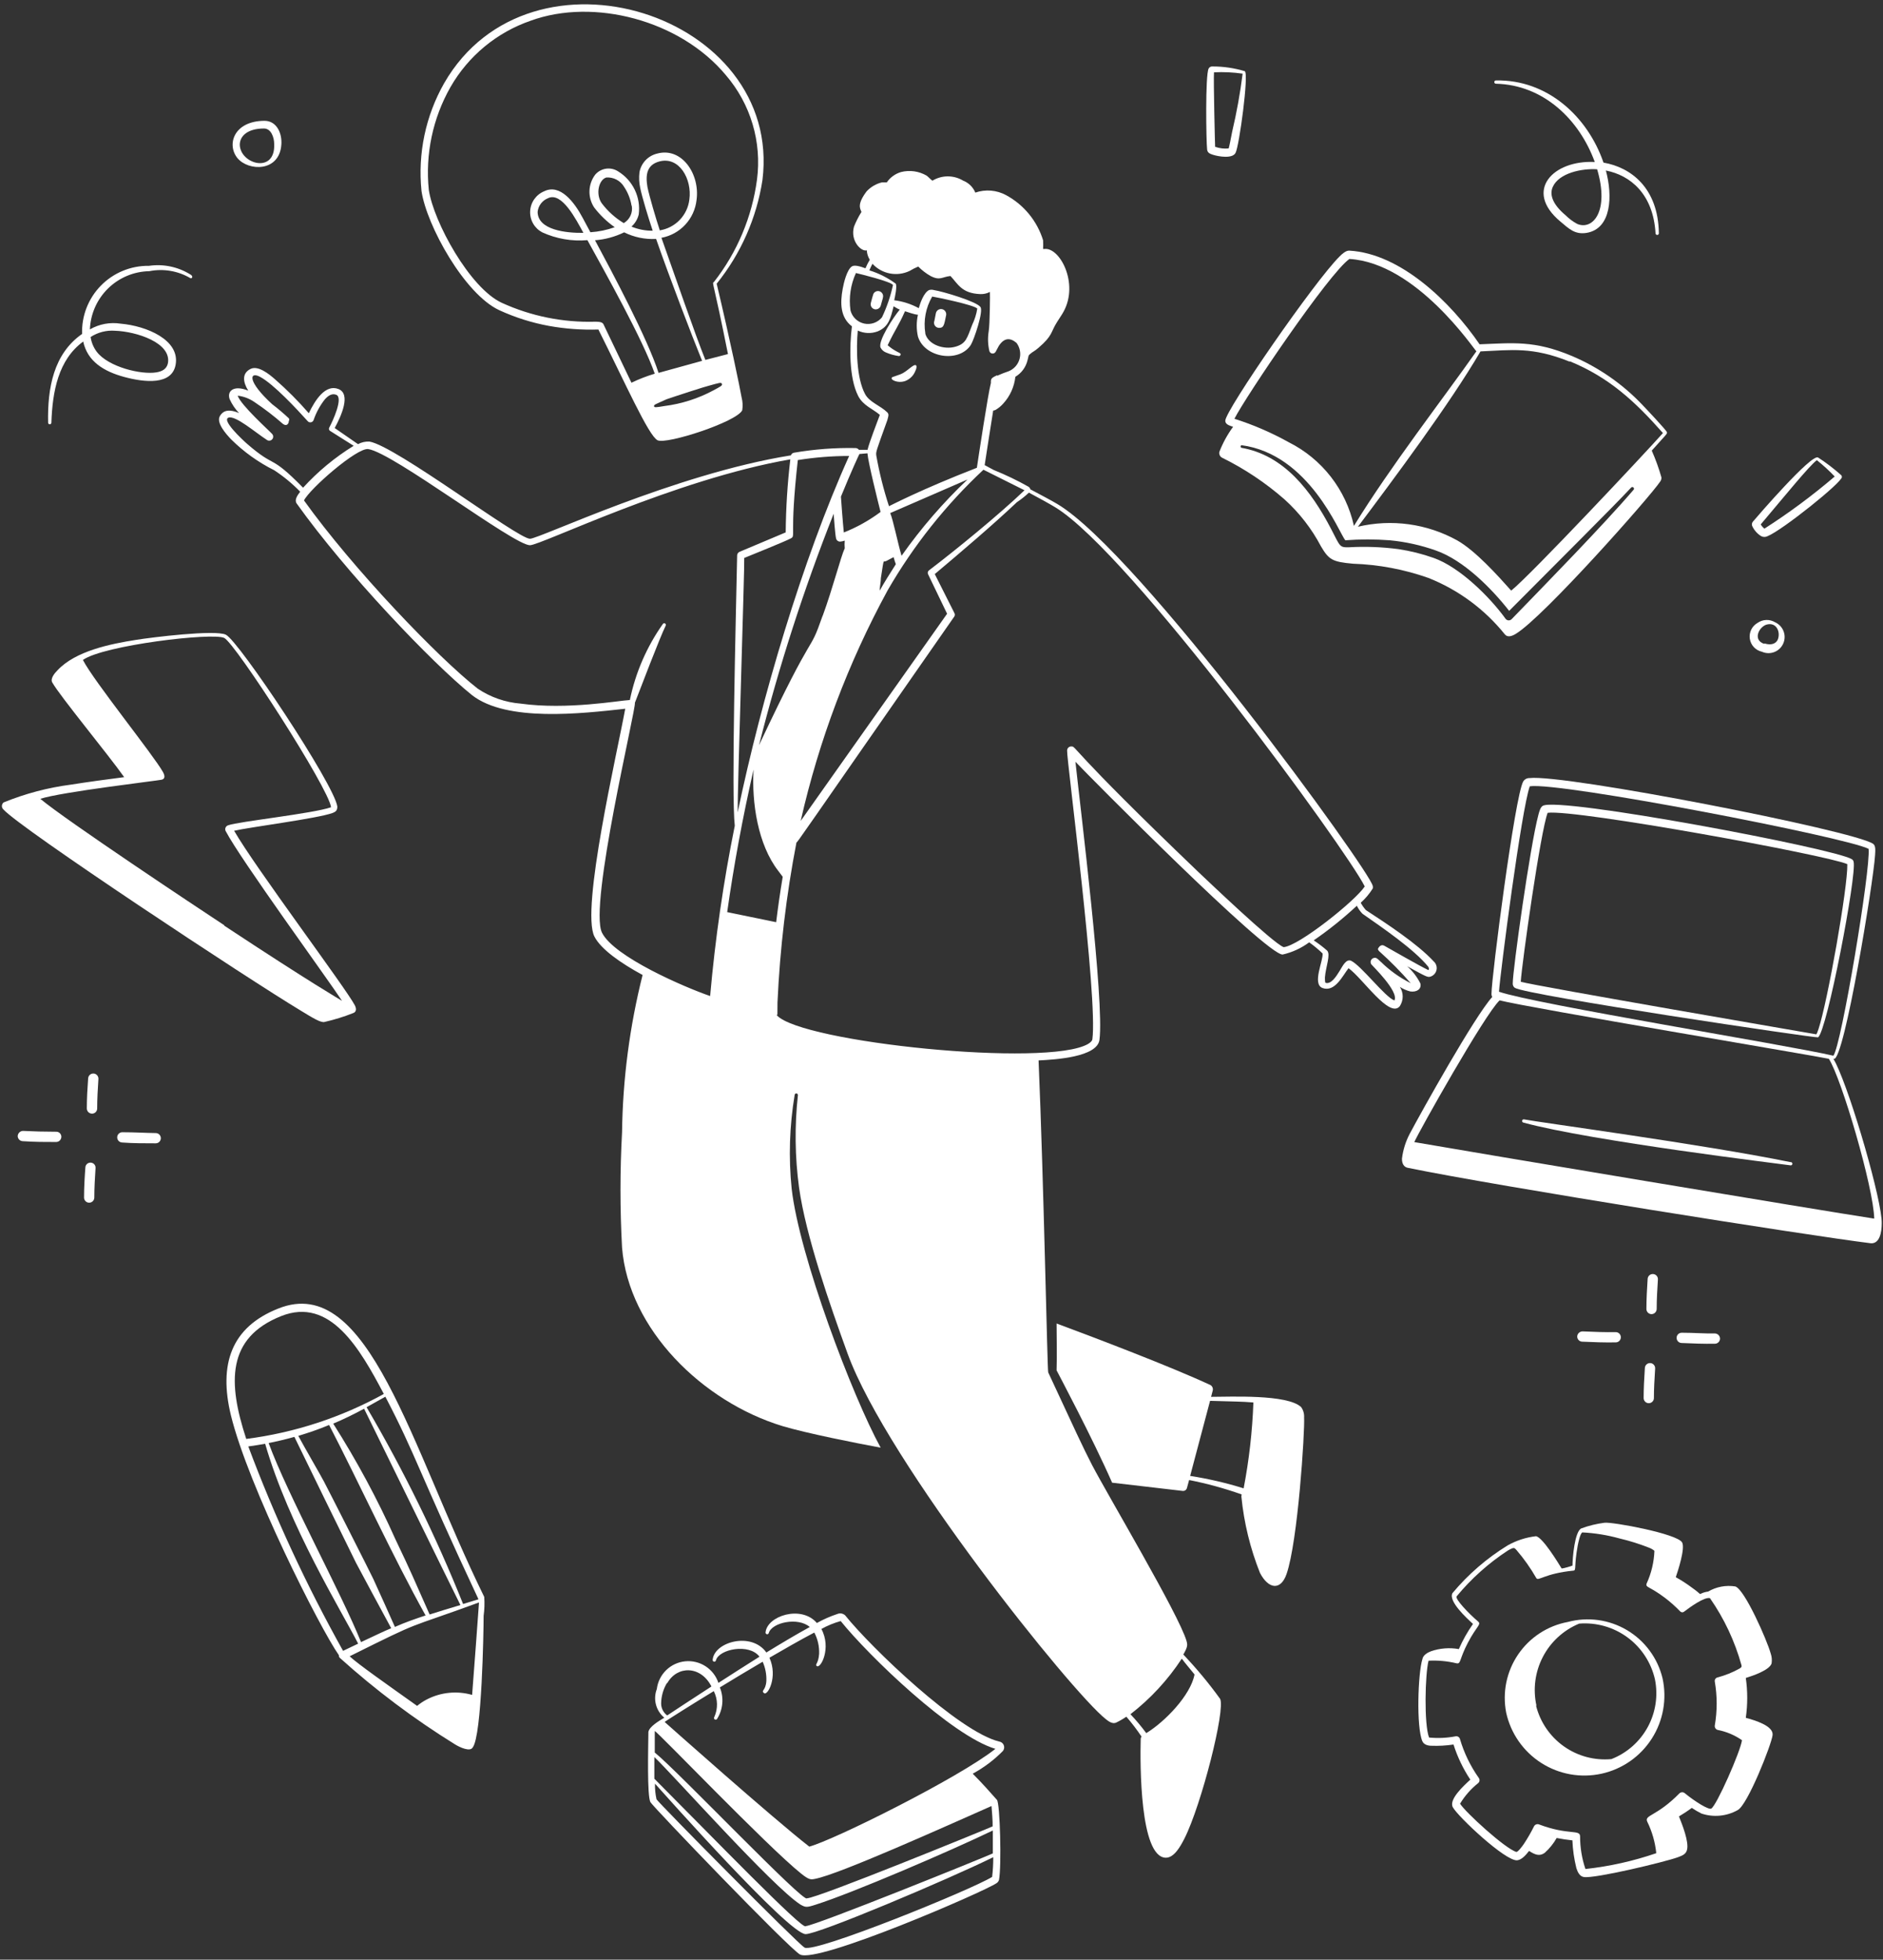 <svg width="199" height="207" viewBox="0 0 199 207" fill="none" xmlns="http://www.w3.org/2000/svg">
<rect x="0" y="0" width="199" height="207" fill="#333333" stroke="none"/>
<path d="M131.214 157.858C129.405 157.218 127.552 156.71 125.669 156.339L125.441 157.175C125.416 157.273 125.356 157.359 125.272 157.417C125.189 157.475 125.087 157.5 124.986 157.489L117.532 156.621C115.481 151.945 111.716 144.86 111.662 144.751C111.716 142.983 111.662 141.496 111.662 139.804C115.926 141.388 123.814 144.393 127.937 146.314C128.03 146.374 128.102 146.462 128.143 146.565C128.184 146.668 128.192 146.781 128.165 146.889C128.165 146.889 128.089 147.16 127.991 147.551C130.009 147.551 136.053 147.258 137.507 148.636C137.733 148.951 137.844 149.334 137.821 149.721C137.908 151.218 137.159 162.849 135.966 166.267C135.348 168.057 134.046 167.862 133.156 166.148C132.126 163.566 131.465 160.852 131.192 158.086C131.192 157.945 131.225 157.956 131.214 157.858ZM132.461 148.147C131.138 148.039 130.725 148.061 127.883 147.974C127.373 149.905 126.32 153.876 125.778 155.905C127.692 156.202 129.582 156.64 131.431 157.218C132.007 154.225 132.351 151.193 132.461 148.147Z" fill="white"/>
<path d="M31.356 53.188C31.085 52.809 31.432 52.321 31.725 51.941C30.896 51.087 29.975 50.327 28.98 49.673C27.302 48.837 25.767 47.738 24.434 46.418C23.881 45.843 22.839 44.66 23.23 43.966C23.62 43.272 24.315 43.228 25.259 43.63C24.85 43.2 24.516 42.705 24.271 42.165C23.968 41.319 24.684 40.635 26.235 41.264C25.671 40.364 25.541 39.42 26.496 38.964C27.266 38.595 28.394 39.474 29.045 40.049C30.324 41.166 31.524 42.37 32.637 43.651C33.32 42.219 34.405 40.57 35.761 41.091C37.118 41.611 36.065 43.944 35.371 45.214L37.834 46.917C38.206 46.716 38.627 46.622 39.049 46.646C41.848 47.123 54.706 56.91 56.008 56.91C57.006 56.91 71.263 50.075 83.588 48.1C83.612 48.026 83.656 47.96 83.716 47.91C83.775 47.86 83.848 47.828 83.925 47.818C86.075 47.451 88.254 47.287 90.435 47.33C90.501 47.334 90.565 47.353 90.623 47.385C90.681 47.416 90.732 47.461 90.771 47.514H91.682C91.899 46.635 92.702 44.606 92.984 43.825C92.247 43.185 91.227 42.859 90.695 41.828C89.719 39.919 89.762 36.599 90.033 34.472C88.807 33.539 88.775 32.042 89.057 30.512C89.165 29.893 89.502 28.494 90.022 28.147C90.315 27.951 90.934 28.147 91.465 28.342C91.997 27.105 91.997 27.669 91.78 27.17C91.679 26.94 91.621 26.694 91.606 26.443C91.031 26.617 89.838 25.467 90.25 23.948C90.466 23.404 90.731 22.881 91.042 22.385C90.89 22.016 90.565 21.572 91.585 20.215C92.024 19.741 92.594 19.409 93.223 19.261H93.722C94.082 18.738 94.611 18.355 95.219 18.175C96.138 17.941 97.113 18.078 97.932 18.555C98.149 18.718 98.323 18.935 98.54 19.087C99.03 18.789 99.593 18.631 100.167 18.631C100.741 18.631 101.304 18.789 101.795 19.087C102.082 19.2 102.343 19.369 102.563 19.585C102.783 19.802 102.957 20.06 103.075 20.346C103.607 20.162 104.171 20.091 104.731 20.138C105.291 20.185 105.836 20.348 106.33 20.617C108.204 21.633 109.606 23.343 110.236 25.38C110.253 25.687 110.253 25.995 110.236 26.302H110.355C111.983 26.064 114.055 29.926 112.395 32.931C112.2 33.29 111.95 33.626 111.712 34.017C111.017 35.102 111.288 35.427 109.737 36.751C109.281 37.141 109.205 37.109 108.923 37.347C108.641 37.586 108.749 37.467 108.587 38.074C108.498 38.432 108.339 38.769 108.119 39.065C107.9 39.361 107.623 39.611 107.306 39.8C107.191 40.861 106.739 41.857 106.015 42.642C105.786 42.899 105.519 43.118 105.223 43.293C105.143 43.338 105.054 43.364 104.963 43.369C104.637 45.387 104.236 48.013 104.062 49.131L105.028 49.651C106.291 50.16 107.52 50.751 108.706 51.42C108.799 51.484 108.865 51.581 108.891 51.691C110.041 52.299 111.126 52.874 111.744 53.243C120.359 58.353 144.826 92.042 145.075 93.583C145.103 93.671 145.103 93.766 145.075 93.854C144.725 94.414 144.297 94.921 143.806 95.362C143.957 95.639 144.139 95.897 144.348 96.133C146.518 97.554 149.773 99.67 151.52 101.558C151.643 101.667 151.735 101.806 151.787 101.962C151.839 102.117 151.85 102.284 151.818 102.445C151.786 102.606 151.713 102.756 151.606 102.88C151.498 103.004 151.36 103.098 151.206 103.153C150.88 103.261 150.826 103.229 148.71 102.068C149.291 102.578 149.767 103.197 150.11 103.891C150.251 104.487 149.708 104.834 149.025 104.726C148.64 104.625 148.274 104.464 147.94 104.249C148.135 104.551 148.239 104.903 148.239 105.263C148.239 105.623 148.135 105.975 147.94 106.278C146.855 107.645 144.012 103.337 142.515 102.274C141.907 103.044 141.082 104.845 139.77 104.368C138.63 103.945 139.878 101.438 139.77 100.711C139.328 100.288 138.857 99.896 138.359 99.54C137.522 100.16 136.565 100.6 135.549 100.831C133.759 100.831 115.075 81.974 113.654 80.465C114.164 85.261 116.735 105.843 116.193 109.847C115.943 111.659 111.592 111.92 109.759 112.017C110.312 125.037 110.681 144.762 110.778 144.969C113.654 151.164 114.435 152.857 115.401 154.734C117.158 158.097 124.558 170.51 125.393 173.331C125.513 173.775 125.524 173.949 125.057 174.774C126.455 176.243 127.753 177.806 128.941 179.45C129.538 180.535 126.977 190.647 125.166 194.228C124.753 195.031 124.081 196.267 123.18 196.235C120.467 196.137 120.478 186.394 120.554 183.671C120.555 183.587 120.586 183.506 120.641 183.443C120.149 182.709 119.613 182.006 119.035 181.338C118.69 181.575 118.328 181.786 117.95 181.967C117.581 182.13 117.169 181.848 116.865 181.598C113.252 178.756 93.766 154.473 89.588 143.016C87.69 137.786 85.162 130.56 84.445 125.439C84.008 122.201 83.968 118.921 84.326 115.674C84.326 115.628 84.308 115.583 84.275 115.551C84.243 115.518 84.198 115.5 84.153 115.5C84.106 115.5 84.062 115.518 84.03 115.551C83.997 115.583 83.979 115.628 83.979 115.674C83.436 118.94 83.33 122.264 83.664 125.558C84.467 132.665 90.077 147.475 93.071 152.922C90.489 152.444 85.237 151.403 82.699 150.643C74.236 148.072 66.424 140.401 65.74 131.786C65.519 127.727 65.519 123.66 65.74 119.601C65.813 113.999 66.542 108.424 67.91 102.99C65.61 101.742 63.505 100.277 62.821 98.932C61.357 96.057 65.23 79.511 66.076 74.867C61.444 75.377 53.556 76.299 49.877 73.424C45.667 70.038 36.575 60.512 31.356 53.188ZM121.14 183.074C123.093 181.891 125.827 179.081 126.24 176.878C125.795 176.314 125.328 175.793 124.894 175.208C123.424 177.451 121.591 179.435 119.469 181.077C120.065 181.709 120.623 182.376 121.14 183.074ZM34.883 45.517C34.827 45.482 34.786 45.426 34.77 45.361C34.754 45.297 34.763 45.228 34.796 45.17C35.176 44.465 36.315 41.98 35.523 41.698C35.067 41.525 34.666 41.807 34.329 42.187C33.816 42.838 33.416 43.572 33.147 44.357C33.127 44.42 33.09 44.477 33.039 44.522C32.989 44.566 32.928 44.596 32.862 44.608C32.797 44.621 32.729 44.615 32.666 44.592C32.603 44.568 32.548 44.528 32.507 44.476C31.422 43.272 28.883 40.526 27.45 39.789C26.365 39.224 26.105 40.266 28.763 42.697C29.374 43.162 29.96 43.658 30.521 44.183C30.552 44.226 30.569 44.277 30.569 44.329C30.569 44.382 30.552 44.433 30.521 44.476C30.521 44.758 30.293 45.073 29.902 44.78C28.959 43.952 27.963 43.187 26.919 42.49C26.386 42.112 25.767 41.873 25.118 41.796C25.443 42.794 28.47 45.507 28.731 45.81C28.813 45.885 28.863 45.988 28.87 46.099C28.878 46.209 28.841 46.318 28.768 46.402C28.696 46.486 28.593 46.538 28.483 46.547C28.372 46.556 28.263 46.522 28.177 46.451C26.973 45.669 24.868 43.847 24.141 44.118C23.414 44.389 25.573 46.407 26.116 46.885C29.23 49.586 28.427 47.85 32.029 51.518C33.597 49.8 35.398 48.31 37.378 47.091L34.883 45.517ZM82.026 97.413C82.21 95.916 82.438 94.299 82.72 92.617L82.254 91.999C80.084 89.21 79.433 84.773 79.639 81.29C78.478 86.379 77.556 91.38 76.85 96.35L82.026 97.413ZM98.16 60.263C101.013 58.093 105.603 54.349 108.272 51.789L103.932 49.619C99.947 53.341 96.535 57.634 93.809 62.357C89.64 70.015 86.548 78.212 84.619 86.715L100.091 64.831L98.073 60.642C98.046 60.578 98.04 60.507 98.056 60.439C98.071 60.371 98.108 60.309 98.16 60.263ZM90.825 47.959C90.76 48.078 90.011 49.673 88.872 52.462C88.872 52.581 89.078 55.293 89.176 56.248C90.561 55.699 91.867 54.97 93.06 54.078C92.822 53.134 91.748 48.849 91.672 47.883L90.825 47.959ZM94.677 59.612C94.601 59.416 94.525 59.156 94.438 58.852L93.711 59.232C93.299 59.503 93.462 58.679 93.093 61.066C93.093 61.467 92.984 61.912 92.963 62.4C93.462 61.499 94.08 60.534 94.666 59.612H94.677ZM95.285 58.7C97.334 55.793 99.668 53.096 102.25 50.65L94.08 54.197C94.395 54.946 94.851 57.236 95.274 58.7H95.285ZM86.941 65.058C88.026 62.096 88.861 58.787 89.274 57.919C89.249 57.648 89.249 57.376 89.274 57.105C89.117 57.164 88.952 57.2 88.785 57.214C88.681 57.215 88.579 57.178 88.499 57.111C88.42 57.043 88.367 56.948 88.352 56.845C88.265 56.487 88.124 54.675 88.102 54.273C84.946 62.242 82.311 70.408 80.214 78.719C86.344 65.677 85.4 69.453 86.93 65.058H86.941ZM77.968 85.771C80.442 73.912 84.793 59.123 89.74 48.165C87.923 48.166 86.109 48.311 84.315 48.599C83.393 56.845 84.163 56.563 83.545 56.888C82.927 57.214 79.205 58.711 78.652 58.939C78.706 59.774 77.925 83.666 77.957 85.771H77.968ZM90.456 28.841C89.891 30.075 89.691 31.446 89.881 32.791C89.97 33.133 90.151 33.444 90.406 33.689C90.66 33.934 90.978 34.103 91.323 34.179C91.668 34.254 92.028 34.232 92.361 34.115C92.695 33.999 92.989 33.792 93.212 33.517C93.73 32.427 94.12 31.28 94.373 30.1C94.08 29.72 90.956 28.96 90.456 28.841ZM105.386 39.691C105.782 39.511 106.188 39.351 106.601 39.214C106.878 39.1 107.126 38.924 107.325 38.699C107.524 38.475 107.668 38.208 107.748 37.919C107.828 37.63 107.84 37.326 107.784 37.031C107.728 36.737 107.606 36.459 107.426 36.219C106.742 35.644 106.124 35.677 105.56 36.534C105.202 37.196 105.212 37.25 105.05 37.315C105.003 37.336 104.952 37.346 104.901 37.345C104.85 37.345 104.8 37.333 104.754 37.312C104.708 37.29 104.666 37.259 104.633 37.22C104.6 37.181 104.576 37.136 104.561 37.087C104.401 36.408 104.375 35.704 104.485 35.015C104.616 34.266 104.637 30.946 104.616 30.837C104.299 31.005 103.943 31.083 103.585 31.065C101.621 30.989 101.23 29.98 100.449 29.156C99.549 29.242 99.364 29.677 98.344 29.156C97.867 28.884 97.429 28.548 97.042 28.157C96.731 28.285 96.429 28.438 96.142 28.613C95.492 28.926 94.758 29.022 94.049 28.887C93.34 28.753 92.693 28.394 92.203 27.865C92.084 28.092 91.975 28.32 91.878 28.559C92.875 28.868 93.813 29.341 94.655 29.959C94.84 30.186 94.569 31.423 94.503 31.716C95.412 31.831 96.292 32.114 97.097 32.552C97.259 31.988 97.617 30.935 98.182 30.642C98.351 30.59 98.533 30.59 98.702 30.642C99.679 30.794 103.183 31.846 103.607 32.422C103.975 32.823 102.923 35.926 102.598 36.436C101.35 38.367 97.693 37.803 97.01 35.546C96.841 34.789 96.841 34.004 97.01 33.246C96.695 33.246 95.751 32.91 95.643 32.877C94.894 34.559 94.677 34.657 93.809 36.469C93.928 36.566 94.124 36.729 94.286 36.837C95.057 37.347 95.219 37.261 95.176 37.478C95.163 37.521 95.136 37.558 95.098 37.582C95.06 37.606 95.014 37.615 94.97 37.608C94.515 37.543 94.07 37.419 93.646 37.239C93.393 37.144 93.184 36.959 93.06 36.718C92.757 36.035 94.438 33.463 95.1 32.693C94.97 32.693 94.666 32.476 94.438 32.356C94.135 33.572 93.928 34.526 92.757 35.004C92.418 35.132 92.057 35.19 91.695 35.175C91.334 35.16 90.979 35.072 90.652 34.917C90.478 36.827 90.511 39.93 91.422 41.622C91.889 42.501 93.039 42.838 93.776 43.565C93.993 43.771 93.852 44.064 93.776 44.378C92.572 47.731 92.55 47.72 92.615 48.154C92.935 49.955 93.381 51.732 93.95 53.471C94.221 53.351 97.27 51.735 103.238 49.413C103.422 48.187 104.409 41.644 104.724 40.44C104.702 40.017 104.757 39.919 105.386 39.637V39.691ZM97.791 35.264C98.138 36.447 99.776 36.957 100.948 36.631C102.12 36.306 102.196 35.709 102.749 34.299C103.009 33.76 103.188 33.186 103.281 32.595C102.923 32.205 99.006 31.402 98.518 31.326C97.833 32.497 97.576 33.87 97.791 35.21V35.264ZM140.247 100.408C140.659 100.809 140.106 102.122 140.019 103.261C140.019 103.359 140.019 103.782 140.084 103.815C140.681 104.01 141.234 103.109 141.571 102.567C141.907 102.024 142.243 101.287 142.775 101.482C143.86 101.992 146.377 105.334 147.365 105.681C147.864 104.726 145.01 102.003 144.913 101.851C144.871 101.781 144.849 101.701 144.849 101.62C144.849 101.538 144.872 101.459 144.915 101.389C144.957 101.32 145.018 101.264 145.09 101.226C145.163 101.189 145.244 101.172 145.325 101.178C145.52 101.178 145.65 101.352 145.954 101.623C146.878 102.525 147.936 103.279 149.09 103.858C148.044 102.658 146.924 101.523 145.737 100.462C145.679 100.402 145.637 100.327 145.618 100.245C145.618 100.245 145.846 99.67 146.29 99.898C146.92 100.245 149.979 102.013 150.945 102.469C151.075 102.382 150.999 102.252 150.945 102.122C149.415 100.245 146.052 97.966 143.99 96.523C143.748 96.274 143.547 95.989 143.394 95.677C141.966 97.005 140.443 98.228 138.837 99.334C139.331 99.658 139.803 100.017 140.247 100.408ZM114.999 110.27C115.238 110.118 115.411 109.977 115.444 109.782C116.041 105.355 112.721 80.27 112.775 79.283C112.775 79.225 112.786 79.167 112.809 79.114C112.831 79.061 112.864 79.012 112.906 78.972C112.947 78.931 112.996 78.9 113.05 78.879C113.104 78.857 113.162 78.847 113.22 78.849C113.773 78.849 112.797 78.849 126.619 92.086C127.531 92.943 134.497 99.605 135.657 100.05C137.252 99.93 143.252 95.145 144.229 93.637C142.341 89.818 119.448 58.397 111.527 53.59C110.919 53.221 109.878 52.646 108.739 52.038C108.345 52.41 107.92 52.747 107.469 53.047C104.952 55.434 101.447 58.407 98.789 60.642L100.862 64.755C100.893 64.809 100.909 64.871 100.909 64.934C100.909 64.996 100.893 65.058 100.862 65.113C84.033 89.254 84.283 88.983 84.174 88.983C83.095 94.561 82.425 100.211 82.167 105.887C82.167 107.417 82.167 107.287 82.102 107.178C82.037 107.07 82.102 107.254 82.102 107.254C84.728 110.118 110.713 112.787 114.999 110.27ZM55.02 74.324C59.935 75.008 65.49 73.988 66.565 73.945C67.162 71.052 68.351 68.315 70.058 65.905C70.084 65.87 70.123 65.846 70.166 65.838C70.209 65.829 70.253 65.838 70.29 65.861C70.327 65.885 70.354 65.921 70.365 65.963C70.377 66.005 70.372 66.05 70.351 66.089C69.722 67.369 67.617 72.892 67.096 74.237C67.259 74.758 62.192 95.71 63.624 98.531C64.905 101.08 72.359 104.292 75.049 105.214C75.581 99.174 76.451 93.168 77.653 87.225C77.284 84.1 77.762 65.525 77.903 58.657C77.907 58.577 77.934 58.5 77.98 58.435C78.026 58.37 78.09 58.319 78.163 58.288L83.035 56.237C83.057 53.659 83.22 51.084 83.523 48.523C71.36 50.628 57.19 57.583 56.008 57.594C54.293 57.594 41.555 47.829 38.919 47.438C37.747 47.254 32.713 51.648 32.127 52.863C37.27 60.046 46.308 69.485 50.496 72.751C51.845 73.653 53.403 74.195 55.02 74.324Z" fill="white"/>
<path d="M98.904 33.094C98.918 33.023 98.945 32.955 98.985 32.894C99.025 32.834 99.076 32.781 99.136 32.741C99.196 32.7 99.263 32.671 99.334 32.656C99.405 32.642 99.478 32.641 99.55 32.655C99.621 32.668 99.689 32.696 99.749 32.735C99.81 32.775 99.862 32.826 99.903 32.886C99.944 32.946 99.972 33.014 99.987 33.085C100.002 33.156 100.003 33.229 99.989 33.3C99.772 34.385 99.729 34.635 99.251 34.635C99.161 34.635 99.072 34.613 98.993 34.57C98.913 34.527 98.846 34.465 98.796 34.39C98.746 34.315 98.716 34.228 98.709 34.138C98.701 34.048 98.716 33.958 98.752 33.875C98.785 33.702 98.882 33.192 98.904 33.094ZM95.584 40.277C94.879 40.483 94.206 40.147 94.228 39.973C94.249 39.799 94.228 39.886 95.183 39.528C95.823 39.289 96.528 38.443 96.778 38.573C97.027 38.703 96.647 39.398 96.561 39.528C96.328 39.88 95.984 40.144 95.584 40.277ZM75.739 29.969C77.161 35.926 78.202 40.982 78.376 41.991C78.491 42.43 78.513 42.888 78.441 43.336C77.866 44.562 70.434 46.982 69.49 46.505C68.546 46.027 66.094 40.505 63.24 34.808C61.492 34.864 59.743 34.737 58.021 34.428C56.209 34.096 54.444 33.538 52.77 32.769C49.103 31.076 45.088 23.828 44.546 20.183C44.139 16.224 44.977 12.238 46.944 8.779C56.047 -7.008 82.748 1.488 80.578 19.021C79.959 23.034 78.289 26.81 75.739 29.969ZM69.121 42.892C69.121 43.065 69.316 43.043 70.206 42.892C72.026 42.663 73.788 42.1 75.403 41.231C76.162 40.819 76.369 40.732 76.293 40.548C76.217 40.364 76.054 40.429 74.882 40.754C74.774 40.754 71.41 41.839 70.445 42.175C69.197 42.74 69.121 42.74 69.121 42.892ZM69.316 25.239C68.157 25.299 67.003 25.059 65.963 24.544C64.997 25.012 63.952 25.296 62.882 25.38C64.705 28.776 68.405 35.698 69.598 39.387L74.199 38.117C73.114 35.448 70.716 29.199 69.338 25.239H69.316ZM69.696 24.338C70.506 24.216 71.253 23.831 71.824 23.243C72.394 22.655 72.756 21.896 72.853 21.083C73.157 18.913 71.768 16.483 69.674 17.058C68.361 17.416 68.199 18.457 68.426 19.77C68.622 20.725 69.327 23.123 69.718 24.295L69.696 24.338ZM66.745 21.734C66.629 21.024 66.362 20.347 65.963 19.748C65.774 19.422 65.496 19.156 65.162 18.979C64.829 18.803 64.452 18.723 64.076 18.75C63.273 18.989 62.925 20.508 63.587 21.463C64.223 22.307 65.015 23.021 65.92 23.568C66.231 23.385 66.479 23.111 66.631 22.784C66.782 22.456 66.829 22.09 66.766 21.734H66.745ZM76.716 7.944C71.855 2.096 62.709 -0.226 56.101 2.182C52.511 3.415 49.492 5.909 47.605 9.202C45.735 12.494 44.934 16.286 45.316 20.052C45.815 23.427 49.656 30.436 53.03 31.987C56.115 33.395 59.482 34.077 62.871 33.984C63.24 33.984 63.631 33.984 63.772 34.244C64.412 35.546 65.584 38.063 66.734 40.429C67.528 40.045 68.352 39.726 69.197 39.474C67.938 35.872 63.967 28.797 62.079 25.369C60.443 25.509 58.799 25.225 57.305 24.544C56.902 24.332 56.567 24.009 56.34 23.613C56.114 23.217 56.005 22.764 56.027 22.309C56.049 21.853 56.2 21.413 56.463 21.04C56.726 20.668 57.089 20.377 57.511 20.204C59.193 19.38 60.701 21.354 61.58 23.014C61.819 23.448 62.09 23.958 62.394 24.533C63.271 24.476 64.137 24.297 64.965 24.002C64.14 23.422 63.408 22.719 62.795 21.919C62.452 21.4 62.278 20.787 62.297 20.165C62.317 19.543 62.529 18.943 62.904 18.447C63.199 18.104 63.608 17.881 64.055 17.819C64.503 17.757 64.958 17.861 65.334 18.11C66.094 18.577 66.703 19.253 67.088 20.058C67.473 20.862 67.617 21.761 67.504 22.645C67.386 23.145 67.117 23.596 66.734 23.937C67.445 24.231 68.21 24.379 68.98 24.371C68.546 23.09 67.841 20.779 67.656 19.835C67.54 19.297 67.515 18.744 67.58 18.197C67.664 17.728 67.882 17.293 68.207 16.944C68.532 16.596 68.951 16.349 69.414 16.233C72.05 15.484 73.993 18.403 73.613 21.126C73.505 22.102 73.087 23.018 72.418 23.737C71.75 24.456 70.868 24.941 69.902 25.119C71.291 29.025 73.461 35.329 74.546 38.02L76.933 37.401C75.403 29.72 75.219 29.904 75.436 29.806C77.901 26.663 79.478 22.916 80.003 18.956C80.259 16.993 80.099 14.997 79.532 13.1C78.966 11.203 78.006 9.446 76.716 7.944ZM61.656 24.598C60.897 23.221 59.377 20.204 57.902 20.942C57.607 21.061 57.35 21.258 57.159 21.512C56.967 21.767 56.849 22.069 56.817 22.385C56.839 24.295 59.812 24.631 61.699 24.598H61.656ZM20.122 29.383C18.815 28.614 17.27 28.352 15.782 28.645C14.148 28.675 12.586 29.328 11.418 30.472C10.25 31.616 9.564 33.164 9.5 34.797C10.483 34.227 11.633 34.013 12.755 34.19C15.479 34.428 19.037 35.904 18.56 38.53C18.169 40.7 15.305 40.407 13.135 39.821C10.965 39.235 9.24 38.172 8.795 36.078C6.158 37.998 5.54 41.362 5.431 44.649C5.431 44.695 5.413 44.739 5.381 44.772C5.348 44.805 5.304 44.823 5.258 44.823C5.212 44.823 5.168 44.805 5.135 44.772C5.102 44.739 5.084 44.695 5.084 44.649C5.008 40.971 5.67 37.369 8.676 35.275C8.645 34.333 8.805 33.394 9.147 32.516C9.49 31.638 10.007 30.838 10.667 30.166C11.328 29.493 12.117 28.962 12.989 28.604C13.861 28.245 14.796 28.068 15.739 28.081C17.245 27.861 18.781 28.176 20.079 28.971C20.48 29.166 20.296 29.459 20.122 29.383ZM10.227 37.163C11.453 38.769 14.925 39.604 16.531 39.333C17.128 39.235 17.616 38.986 17.746 38.367C18.137 36.197 14.393 35.014 12.158 34.938C11.248 34.869 10.341 35.101 9.576 35.6C9.658 36.168 9.882 36.705 10.227 37.163ZM25.092 16.7C23.931 15.267 24.712 12.772 27.956 12.761C29.215 12.761 29.822 14.041 29.735 15.267C29.54 18.186 26.253 18.099 25.092 16.7ZM28.976 15.213C28.976 14.497 28.64 13.564 27.891 13.575C26.144 13.575 25.341 14.389 25.341 15.289C25.384 17.34 29.117 18.403 28.976 15.213ZM29.421 138.22C38.958 134.411 43.385 152.845 51.175 168.686C51.224 169.352 51.202 170.022 51.11 170.683C51.11 172.343 50.925 183.334 49.96 184.582C49.699 185.081 48.603 184.582 48.094 184.267C43.763 181.586 39.681 178.521 35.898 175.11C35.866 175.073 35.842 175.03 35.827 174.983C35.812 174.936 35.806 174.887 35.811 174.838C33.793 171.963 26.231 156.99 24.397 149.482C23.117 144.165 24.386 140.205 29.421 138.22ZM26.014 151.999C31.12 151.345 36.056 149.733 40.564 147.247C38.025 142.44 34.889 136.961 29.714 139.023C23.952 141.312 24.072 146.053 26.014 151.967V151.999ZM44.068 180.209C44.401 179.93 44.765 179.69 45.153 179.493C46.619 178.748 48.313 178.585 49.895 179.037C50.003 177.746 50.622 169.348 50.622 169.272C42.495 172.245 45.001 170.954 36.951 174.958C37.797 175.761 40.976 177.985 44.068 180.187V180.209ZM38.47 148.809C37.411 149.387 36.325 149.912 35.215 150.382C37.702 154.289 39.899 158.372 41.79 162.6C43.612 166.408 43.547 166.386 45.403 170.542C46.488 170.195 47.573 169.869 48.658 169.544C47.486 167.211 39.153 150.155 38.47 148.788V148.809ZM44.98 170.65C41.453 164.325 37.862 156.458 34.781 150.524C33.696 150.979 32.611 151.348 31.526 151.674C32.101 152.759 33.782 155.645 34.227 156.48C34.672 157.316 39.132 166.104 39.446 166.777C39.945 167.862 41.312 170.889 41.735 171.855C42.842 171.366 43.905 170.997 45.023 170.629L44.98 170.65ZM41.345 171.996C40.683 170.791 37.96 165.735 37.623 165.084C37.113 164.075 31.428 152.455 31.113 151.782C30.115 152.064 29.063 152.303 28.39 152.433C30.375 157.858 36.093 168.307 38.155 173.46C40.032 172.582 40.455 172.365 41.388 171.974L41.345 171.996ZM40.683 147.561L38.741 148.646C42.655 155.312 46.064 162.261 48.94 169.435L50.567 168.936C44.264 155.504 43.971 153.746 40.726 147.54L40.683 147.561ZM36.213 174.404L37.851 173.623C36.083 170.151 30.549 161.243 28.021 152.509C27.413 152.618 26.817 152.715 26.242 152.791C29.03 160.231 32.378 167.449 36.256 174.383L36.213 174.404ZM70.206 181.446C69.773 181.088 69.464 180.603 69.322 180.06C69.18 179.517 69.212 178.943 69.414 178.419C69.506 177.663 69.853 176.961 70.397 176.428C70.941 175.895 71.65 175.564 72.408 175.488C73.166 175.412 73.927 175.597 74.566 176.011C75.205 176.426 75.684 177.045 75.924 177.768C77.313 176.867 78.821 175.913 80.264 175.001C79.179 173.558 75.989 174.198 75.663 175.381C75.656 175.427 75.631 175.468 75.593 175.496C75.556 175.523 75.509 175.535 75.463 175.527C75.417 175.52 75.375 175.495 75.348 175.457C75.32 175.42 75.309 175.373 75.316 175.327C75.479 173.439 79.407 172.332 80.991 174.556C82.39 173.699 84.126 172.658 85.58 171.865C84.332 170.78 81.544 171.388 81.24 172.516C81.226 172.555 81.198 172.587 81.163 172.608C81.127 172.628 81.085 172.635 81.044 172.627C81.004 172.619 80.968 172.597 80.942 172.565C80.916 172.533 80.903 172.493 80.904 172.451C81.045 170.694 84.68 169.511 86.329 171.442C87.02 171.055 87.747 170.735 88.499 170.488C88.636 170.43 88.787 170.414 88.934 170.441C89.08 170.468 89.216 170.537 89.323 170.639C92.069 174.057 101.324 182.932 105.599 183.963C105.706 183.979 105.807 184.024 105.892 184.091C105.977 184.159 106.043 184.248 106.082 184.349C106.122 184.451 106.134 184.56 106.118 184.668C106.101 184.775 106.057 184.877 105.989 184.961C105.05 185.914 103.975 186.722 102.799 187.359C103.884 188.444 104.731 189.421 105.36 190.126C105.685 190.473 105.859 197.113 105.577 198.578C105.535 198.722 105.442 198.845 105.316 198.925C103.949 199.858 86.34 207.475 84.539 206.455C83.334 205.772 68.958 190.81 68.73 190.354C68.383 189.638 68.502 184.864 68.524 182.954C68.611 182.379 69.685 181.761 70.206 181.446ZM104.926 195.779V193.359C100.423 195.529 90.116 199.956 86.21 201.193C85.211 201.519 85.125 201.475 84.604 201.193C81.62 199.283 71.085 187.414 69.153 185.602V187.891C75.012 193.761 84.962 204.047 85.146 203.461C86.22 203.396 103.993 196.213 104.926 195.779ZM70.477 177.79C70.087 178.447 69.877 179.195 69.87 179.96C69.873 180.203 69.933 180.442 70.044 180.658C70.155 180.875 70.314 181.062 70.51 181.207C71.421 180.6 73.146 179.471 75.186 178.148C74.068 175.945 71.584 175.913 70.52 177.79H70.477ZM105.197 184.734C100.575 183.366 91.797 174.903 88.846 171.236C88.136 171.434 87.451 171.714 86.806 172.072C87.891 174.09 86.73 176.303 86.318 175.988C86.09 175.815 86.502 175.75 86.568 174.686C86.595 173.91 86.42 173.139 86.058 172.451C84.56 173.233 82.803 174.252 81.316 175.11C82.228 177.139 81.132 179.146 80.752 178.853C80.372 178.56 80.926 178.625 80.991 177.562C81.017 176.864 80.884 176.17 80.6 175.533C79.07 176.433 77.508 177.366 76.076 178.245C76.296 178.786 76.384 179.372 76.331 179.953C76.278 180.535 76.087 181.095 75.772 181.587C75.758 181.606 75.74 181.621 75.72 181.633C75.699 181.644 75.677 181.652 75.654 181.655C75.631 181.658 75.607 181.656 75.585 181.65C75.562 181.644 75.541 181.634 75.522 181.62C75.504 181.605 75.488 181.588 75.477 181.567C75.465 181.547 75.457 181.525 75.454 181.502C75.451 181.478 75.453 181.455 75.459 181.432C75.465 181.41 75.475 181.389 75.49 181.37C75.685 180.939 75.781 180.47 75.772 179.997C75.762 179.524 75.647 179.059 75.436 178.636C72.907 180.177 70.868 181.468 70.238 181.891C70.358 181.999 81.674 192.068 85.526 195.063C88.054 194.401 101.324 187.815 105.197 184.734ZM104.785 190.777C99.87 192.947 88.705 197.981 86.134 198.47C85.689 198.556 85.515 198.589 84.669 197.916C81.056 195.019 69.305 182.726 69.197 182.857C69.192 182.889 69.192 182.922 69.197 182.954V185.124C71.616 187.066 85.07 201.193 85.287 200.52C86.372 200.52 104.004 193.327 104.904 192.925C104.926 192.47 104.828 191.254 104.785 190.777ZM85.027 205.728C86.112 206.347 102.636 199.631 104.85 198.264C104.933 197.572 104.973 196.877 104.969 196.18C100.217 198.524 86.394 204.361 85.125 204.307C83.269 204.209 70.152 189.442 69.219 188.412C69.208 188.966 69.262 189.519 69.381 190.061C69.566 190.419 84.311 205.327 85.027 205.728ZM174.919 144.567C174.843 145.728 174.789 146.737 174.789 147.681C174.789 147.825 174.732 147.963 174.63 148.064C174.528 148.166 174.39 148.223 174.246 148.223C174.103 148.223 173.965 148.166 173.863 148.064C173.761 147.963 173.704 147.825 173.704 147.681C173.704 146.672 173.758 145.674 173.834 144.491C173.844 144.347 173.911 144.213 174.02 144.118C174.129 144.024 174.271 143.976 174.415 143.986C174.559 143.996 174.693 144.063 174.787 144.172C174.882 144.281 174.929 144.423 174.919 144.567ZM9.598 122.813C9.669 122.817 9.738 122.835 9.802 122.866C9.865 122.898 9.922 122.941 9.969 122.995C10.015 123.049 10.05 123.111 10.072 123.178C10.095 123.246 10.103 123.317 10.097 123.388C10.032 124.386 9.967 125.46 9.967 126.502C9.967 126.646 9.909 126.783 9.808 126.885C9.706 126.987 9.568 127.044 9.424 127.044C9.28 127.044 9.142 126.987 9.041 126.885C8.939 126.783 8.882 126.646 8.882 126.502C8.882 125.417 8.947 124.332 9.023 123.312C9.027 123.241 9.045 123.172 9.076 123.108C9.108 123.044 9.151 122.987 9.205 122.941C9.259 122.894 9.321 122.859 9.388 122.837C9.456 122.815 9.527 122.807 9.598 122.813ZM177.729 141.865C177.585 141.865 177.447 141.808 177.346 141.706C177.244 141.605 177.187 141.467 177.187 141.323C177.187 141.179 177.244 141.041 177.346 140.939C177.447 140.837 177.585 140.78 177.729 140.78C179.042 140.78 180.138 140.878 181.223 140.856C181.368 140.856 181.507 140.913 181.611 141.014C181.714 141.116 181.774 141.254 181.776 141.399C181.776 141.543 181.719 141.681 181.617 141.782C181.516 141.884 181.378 141.941 181.234 141.941C180.116 141.963 178.89 141.919 177.729 141.865ZM12.961 119.601C14.263 119.601 15.359 119.677 16.455 119.688C16.599 119.688 16.737 119.745 16.839 119.847C16.94 119.948 16.997 120.086 16.997 120.23C16.997 120.374 16.94 120.512 16.839 120.614C16.737 120.716 16.599 120.773 16.455 120.773C15.283 120.773 14.068 120.773 12.896 120.686C12.752 120.677 12.618 120.612 12.522 120.504C12.427 120.396 12.378 120.255 12.386 120.111C12.395 119.967 12.46 119.833 12.568 119.737C12.676 119.641 12.817 119.592 12.961 119.601ZM175.212 135.16C175.147 136.158 175.082 137.232 175.082 138.274C175.079 138.417 175.021 138.553 174.92 138.654C174.819 138.756 174.682 138.814 174.539 138.816C174.396 138.816 174.258 138.759 174.156 138.657C174.054 138.556 173.997 138.418 173.997 138.274C173.997 137.189 174.062 136.104 174.127 135.084C174.137 134.94 174.204 134.806 174.313 134.711C174.422 134.617 174.564 134.569 174.708 134.579C174.851 134.59 174.985 134.656 175.08 134.765C175.175 134.874 175.222 135.016 175.212 135.16ZM9.175 117.095C9.175 116.01 9.24 114.925 9.316 113.905C9.326 113.761 9.393 113.627 9.501 113.532C9.61 113.438 9.752 113.39 9.896 113.4C10.04 113.41 10.174 113.477 10.269 113.586C10.363 113.695 10.411 113.837 10.401 113.981C10.336 114.979 10.27 116.053 10.27 117.095C10.27 117.239 10.213 117.377 10.112 117.478C10.01 117.58 9.872 117.637 9.728 117.637C9.583 117.637 9.444 117.58 9.34 117.479C9.237 117.378 9.177 117.24 9.175 117.095ZM167.205 141.724C167.134 141.721 167.064 141.705 166.999 141.675C166.934 141.645 166.876 141.602 166.827 141.55C166.779 141.498 166.742 141.436 166.717 141.369C166.692 141.302 166.681 141.231 166.684 141.16C166.695 141.018 166.759 140.885 166.864 140.789C166.969 140.692 167.106 140.639 167.248 140.639C168.561 140.693 169.657 140.737 170.753 140.715C170.897 140.715 171.035 140.772 171.136 140.874C171.238 140.976 171.295 141.114 171.295 141.258C171.295 141.402 171.238 141.539 171.136 141.641C171.035 141.743 170.897 141.8 170.753 141.8C169.592 141.822 168.377 141.778 167.205 141.724ZM2.437 119.46C3.522 119.514 4.726 119.547 5.93 119.547C6.002 119.544 6.074 119.555 6.141 119.581C6.208 119.606 6.269 119.645 6.321 119.695C6.372 119.744 6.413 119.804 6.441 119.87C6.469 119.936 6.484 120.007 6.484 120.078C6.484 120.223 6.427 120.362 6.326 120.466C6.224 120.569 6.086 120.629 5.941 120.632C4.704 120.632 3.706 120.632 2.393 120.545C2.322 120.542 2.252 120.525 2.187 120.495C2.123 120.466 2.064 120.423 2.016 120.371C1.968 120.318 1.93 120.257 1.905 120.19C1.881 120.123 1.87 120.052 1.873 119.981C1.886 119.84 1.951 119.709 2.055 119.612C2.159 119.516 2.295 119.462 2.437 119.46ZM192.138 109.576C191.997 109.684 161.4 105.149 160.087 104.346C160.015 104.293 159.956 104.222 159.919 104.141C159.881 104.059 159.864 103.969 159.87 103.879C159.87 102.48 161.704 89.34 162.583 86.064C162.691 85.662 162.8 85.261 163.049 85.12C164.709 84.121 193.961 89.633 195.708 90.762C195.755 90.79 195.796 90.827 195.828 90.872C195.86 90.917 195.882 90.968 195.892 91.022C196.261 92.335 193.082 108.925 192.138 109.576ZM195.23 91.282C193.147 90.339 166.597 85.478 163.559 85.858C162.821 87.756 160.847 101.666 160.717 103.706C162.225 104.151 191.726 109.218 191.834 109.239C191.943 109.261 191.954 109.391 192.182 108.708C193.136 105.843 195.285 93.735 195.23 91.282Z" fill="white"/>
<path d="M157.701 105.312C157.642 105.202 157.616 105.078 157.625 104.954C157.625 103.229 160.099 84.078 160.978 82.549C161.047 82.436 161.144 82.343 161.261 82.28C161.377 82.218 161.508 82.186 161.64 82.191C165.275 81.746 195.937 87.735 197.955 89.135C198.237 89.33 198.194 89.818 198.161 90.339C197.987 93.192 194.906 111.963 193.821 111.854C193.702 111.854 193.745 111.768 194.027 112.343C195.72 115.826 198.931 126.979 198.866 129.225C198.866 130.169 198.649 131.395 197.716 131.33C191.022 130.506 158.2 125.298 148.761 123.355C148.392 123.279 148.153 122.943 148.164 122.39C148.276 121.468 148.555 120.574 148.989 119.753C150.312 117.269 155.803 107.428 157.701 105.312ZM193.756 111.518C194.602 110.433 197.716 91.739 197.477 89.666C195.09 88.429 164.841 82.581 161.672 83.058C160.804 85.445 158.558 102.686 158.417 104.759C162.258 106.082 188.852 110.379 193.756 111.518ZM193.278 111.844C192.367 111.616 161.325 106.419 158.483 105.67C156.931 107.113 149.922 119.58 149.466 120.643C155.694 121.728 192.638 127.902 198.074 128.726C197.998 125.439 194.624 113.948 193.278 111.844Z" fill="white"/>
<path d="M189.199 123.095C188.255 122.953 168.226 120.545 160.989 118.581C160.944 118.569 160.906 118.541 160.882 118.501C160.859 118.461 160.852 118.414 160.864 118.369C160.875 118.325 160.904 118.287 160.944 118.263C160.983 118.24 161.031 118.233 161.075 118.245C162.497 118.538 179.835 120.849 189.22 122.758C189.246 122.754 189.273 122.755 189.298 122.762C189.324 122.769 189.347 122.782 189.367 122.8C189.386 122.817 189.402 122.839 189.412 122.863C189.422 122.888 189.426 122.914 189.424 122.94C189.423 122.967 189.415 122.992 189.402 123.015C189.389 123.038 189.371 123.057 189.349 123.072C189.327 123.087 189.302 123.097 189.276 123.101C189.25 123.105 189.224 123.102 189.199 123.095ZM174.562 47.6C174.967 48.516 175.308 49.458 175.582 50.421C175.598 50.576 175.555 50.731 175.463 50.855C174.367 52.504 163.137 65.166 160.207 66.946C159.806 67.195 159.329 67.369 159.036 67.011C156.908 64.363 154.13 62.311 150.974 61.054C148.405 60.145 145.712 59.637 142.989 59.546C140.819 59.351 140.439 59.134 139.603 57.712C138.618 55.842 137.31 54.16 135.741 52.743C133.739 50.993 131.518 49.512 129.133 48.338C129.026 48.277 128.942 48.182 128.895 48.068C128.847 47.954 128.84 47.828 128.873 47.709C129.239 46.775 129.724 45.893 130.316 45.083C129.925 44.953 129.491 44.834 129.491 44.443C129.491 43.358 138.952 29.665 141.578 27.083C141.849 26.812 142.24 26.454 142.598 26.475C148.023 26.779 153.307 31.9 156.367 36.37C159.871 36.24 162.139 35.926 166.132 37.607C168.95 38.804 171.492 40.569 173.596 42.794C173.922 43.13 176.135 45.474 176.168 45.658C176.2 45.843 176.135 45.843 174.562 47.6ZM131.162 47.296C135.686 48.067 138.573 51.832 140.699 55.922C141.643 57.745 141.556 57.832 142.555 57.81C144.3 57.711 146.051 57.777 147.784 58.005C149.055 58.195 150.305 58.508 151.517 58.938C154.272 59.915 157.43 63.04 159.112 65.362C159.147 65.409 159.193 65.449 159.245 65.478C159.297 65.507 159.355 65.525 159.414 65.53C159.474 65.535 159.533 65.527 159.59 65.508C159.646 65.488 159.698 65.457 159.741 65.416C163.267 61.781 169.506 55.401 172.642 51.734C172.793 51.571 172.533 51.333 172.381 51.506C170.352 53.676 165.112 58.873 159.491 64.526C157.593 62.107 154.663 59.177 151.766 58.157C150.186 57.594 148.543 57.229 146.873 57.072C145.309 56.953 143.739 56.953 142.175 57.072C141.535 56.334 138.366 47.958 131.184 47.025C131.163 47.041 131.145 47.061 131.133 47.084C131.121 47.107 131.114 47.132 131.113 47.158C131.112 47.184 131.117 47.21 131.127 47.234C131.137 47.258 131.153 47.279 131.173 47.296H131.162ZM142.609 27.354C140.439 28.873 131.607 41.947 130.457 44.237C132.452 44.869 134.379 45.702 136.207 46.721C137.939 47.589 139.454 48.832 140.644 50.36C141.834 51.888 142.669 53.662 143.086 55.553C146.981 49.217 152.417 42.24 156.03 37.108C155.813 36.967 149.715 27.777 142.609 27.354ZM165.893 38.204C161.933 36.609 159.741 36.978 156.464 37.119C153.209 42.674 147.361 50.508 143.509 55.64C147.064 54.799 150.805 55.313 154.001 57.083C155.922 58.168 158.265 60.772 159.708 62.389C161.792 60.718 173.813 47.915 175.745 45.745C172.772 42.381 170.027 39.853 165.893 38.161V38.204ZM185.748 65.796C186.017 65.608 186.334 65.501 186.661 65.49C186.988 65.478 187.312 65.562 187.593 65.731C187.797 65.822 187.982 65.952 188.136 66.115C188.29 66.277 188.41 66.469 188.49 66.678C188.571 66.887 188.609 67.109 188.603 67.333C188.597 67.557 188.547 67.778 188.455 67.982C188.364 68.186 188.234 68.371 188.071 68.525C187.909 68.679 187.717 68.799 187.508 68.879C187.299 68.96 187.077 68.998 186.853 68.992C186.629 68.986 186.409 68.936 186.204 68.844C185.877 68.773 185.58 68.604 185.352 68.36C185.123 68.116 184.975 67.808 184.925 67.477C184.876 67.147 184.928 66.809 185.075 66.508C185.222 66.208 185.457 65.96 185.748 65.796ZM186.464 67.966C187.224 68.204 187.68 67.966 187.864 67.597C188.211 66.826 187.777 65.644 186.649 65.991C185.857 66.284 185.217 67.618 186.464 68.02V67.966ZM130.576 16.146C130.261 16.786 128.797 16.547 128.157 16.341C127.82 16.233 127.603 16.113 127.571 15.788C127.473 14.974 127.364 7.922 127.733 7.238C127.772 7.167 127.83 7.108 127.901 7.069C127.973 7.031 128.054 7.014 128.135 7.021C129.292 7.018 130.444 7.186 131.553 7.52C131.997 7.792 130.967 15.43 130.576 16.146ZM131.325 7.781C130.323 7.637 129.309 7.59 128.298 7.64C128.232 8.443 128.406 15.397 128.417 15.506C128.875 15.67 129.365 15.729 129.849 15.68C129.925 15.43 130.055 14.757 130.218 13.911C130.696 11.889 131.066 9.842 131.325 7.781ZM186.801 56.638C186.697 56.692 186.581 56.719 186.464 56.719C186.347 56.719 186.232 56.692 186.128 56.638C185.709 56.38 185.376 56.002 185.173 55.553C185.146 55.481 185.137 55.404 185.149 55.328C185.16 55.252 185.191 55.18 185.238 55.119C185.759 54.501 191.445 47.915 192.139 48.327C192.992 48.879 193.8 49.496 194.559 50.172C194.589 50.199 194.614 50.232 194.63 50.27C194.647 50.307 194.656 50.348 194.656 50.389C194.678 50.953 188.363 56.009 186.801 56.638ZM192.009 48.609C191.217 49.184 188.548 52.483 186.074 55.401C186.18 55.569 186.312 55.719 186.464 55.846C189.065 54.182 191.549 52.34 193.897 50.334C193.308 49.716 192.677 49.14 192.009 48.609ZM174.963 24.674C174.725 20.464 172.273 18.511 169.712 18.012C170.439 20.681 170.32 24.153 167.683 24.598C166.424 24.804 165.806 24.153 164.895 23.394C161 20.139 164.146 16.884 168.54 17.112C166.902 12.62 163.115 8.963 158.092 8.844C158.046 8.844 158.002 8.826 157.969 8.793C157.936 8.761 157.918 8.716 157.918 8.67C157.918 8.624 157.936 8.58 157.969 8.548C158.002 8.515 158.046 8.497 158.092 8.497C163.517 8.388 167.781 12.294 169.462 17.177C172.359 17.676 175.235 19.846 175.311 24.609C175.315 24.632 175.315 24.655 175.31 24.678C175.305 24.701 175.296 24.722 175.283 24.741C175.27 24.761 175.253 24.777 175.234 24.79C175.214 24.802 175.192 24.811 175.17 24.815C175.147 24.82 175.123 24.819 175.101 24.814C175.078 24.81 175.056 24.8 175.037 24.787C175.018 24.774 175.002 24.758 174.989 24.738C174.976 24.719 174.968 24.697 174.963 24.674ZM168.79 17.882C167.173 17.774 164.764 18.273 164.103 19.737C163.723 20.573 164.103 21.604 165.448 22.732C165.813 23.098 166.23 23.409 166.685 23.654C168.312 24.349 170.113 22.341 168.79 17.882ZM165.687 171.334C166.735 171.053 167.829 170.985 168.904 171.133C169.979 171.281 171.013 171.643 171.947 172.197C172.88 172.751 173.693 173.486 174.337 174.359C174.982 175.232 175.446 176.225 175.701 177.279C176.183 179.471 175.775 181.764 174.566 183.654C173.358 185.544 171.448 186.877 169.256 187.359C167.065 187.841 164.772 187.433 162.882 186.224C160.991 185.016 159.659 183.105 159.177 180.914C158.971 179.857 158.976 178.77 159.192 177.715C159.409 176.66 159.832 175.659 160.437 174.768C161.042 173.878 161.817 173.116 162.718 172.526C163.619 171.937 164.628 171.531 165.687 171.334ZM162.334 180.176C162.769 181.913 163.812 183.436 165.272 184.471C166.733 185.505 168.516 185.984 170.298 185.818C171.934 185.179 173.292 183.983 174.134 182.441C174.975 180.899 175.246 179.11 174.898 177.388C174.492 175.61 173.46 174.037 171.99 172.957C170.519 171.877 168.709 171.362 166.891 171.507C165.239 172.19 163.88 173.434 163.055 175.019C162.229 176.605 161.989 178.431 162.377 180.176H162.334Z" fill="white"/>
<path d="M151.234 174.426C152.178 174.1 153.191 174.022 154.174 174.198C154.582 173.264 155.083 172.373 155.671 171.54C154.966 170.9 153.035 169.12 153.501 168.285C155.162 166.299 157.133 164.595 159.339 163.24C160.26 162.724 161.274 162.395 162.322 162.274C163.017 162.372 164.666 165.073 165.035 165.681C165.274 165.681 166.12 165.41 166.185 165.377C166.185 164.596 166.413 161.775 167.118 161.449C167.907 161.159 168.726 160.959 169.559 160.853C170.33 160.733 177.263 162.003 177.773 162.936C178.109 163.565 177.328 165.941 177.1 166.603C177.685 166.925 178.247 167.288 178.782 167.688C179.867 168.458 179.574 168.426 179.769 168.339C180.005 168.226 180.258 168.153 180.518 168.122C181.385 167.614 182.401 167.422 183.393 167.58C184.391 167.905 186.746 173.265 187.126 174.643C187.25 174.99 187.283 175.364 187.223 175.728C186.963 176.444 185.227 177.019 184.5 177.247C184.701 178.643 184.701 180.061 184.5 181.457C185.455 181.717 187.44 182.303 187.332 183.28C187.223 184.256 184.684 190.701 183.632 191.211C183.055 191.533 182.418 191.732 181.76 191.793C181.102 191.855 180.439 191.779 179.813 191.569C179.46 191.393 179.119 191.194 178.793 190.972C178.359 191.298 177.903 191.591 177.436 191.873C177.773 192.708 178.521 194.574 178.283 195.421C178.163 195.866 177.805 196.007 177.306 196.191C175.928 196.69 168.507 198.47 167.379 198.274C166.955 198.209 166.728 197.764 166.597 197.341C166.356 196.378 166.214 195.393 166.174 194.401C165.617 194.346 165.063 194.263 164.514 194.151C164.179 194.741 163.75 195.272 163.245 195.725C162.691 196.115 162.225 195.92 161.595 195.518C161.292 195.909 160.836 196.452 160.348 196.506C159.122 196.647 154.055 191.873 153.534 190.896C153.1 190.083 154.684 188.629 155.389 187.989C154.626 186.84 154.027 185.591 153.61 184.278C152.827 184.396 152.035 184.439 151.245 184.408C150.887 184.408 150.474 184.278 150.322 183.941C149.66 182.433 149.856 176.715 150.322 175.261C150.387 174.838 150.876 174.556 151.234 174.426ZM150.973 175.424C150.604 176.835 150.485 182.162 151.028 183.54C151.966 183.632 152.912 183.589 153.838 183.41C153.937 183.393 154.038 183.414 154.122 183.468C154.207 183.522 154.268 183.606 154.293 183.703C154.726 185.17 155.396 186.555 156.279 187.804C156.342 187.887 156.37 187.991 156.358 188.094C156.346 188.197 156.294 188.292 156.214 188.357C155.453 188.961 154.806 189.696 154.304 190.527C154.847 191.417 159.089 195.301 160.261 195.627C160.435 195.627 160.912 194.976 161.031 194.802C161.432 194.2 161.794 193.573 162.116 192.925C162.163 192.831 162.244 192.757 162.342 192.719C162.441 192.681 162.55 192.681 162.648 192.719C165.794 193.902 166.988 193.207 166.988 193.989C166.987 195.158 167.177 196.32 167.552 197.428C170.102 197.151 172.613 196.59 175.039 195.757C174.921 194.599 174.598 193.471 174.084 192.426C173.758 191.699 175.06 191.905 177.491 189.432C177.569 189.359 177.672 189.319 177.778 189.319C177.885 189.319 177.988 189.359 178.066 189.432C179.151 190.321 180.561 191.189 180.843 191.048C181.397 190.777 183.946 184.994 184.098 183.822C183.327 183.284 182.451 182.915 181.527 182.737C181.428 182.709 181.343 182.647 181.287 182.561C181.232 182.475 181.209 182.372 181.223 182.271C181.489 180.734 181.489 179.163 181.223 177.627C181.207 177.532 181.226 177.435 181.279 177.354C181.331 177.274 181.412 177.216 181.505 177.193C182.323 176.978 183.111 176.661 183.849 176.249C184.088 176.075 184.066 176.086 184.044 175.902C183.342 173.369 182.216 170.973 180.713 168.817C180.127 168.654 178.543 169.815 178.001 170.227C177.944 170.282 177.868 170.313 177.789 170.313C177.71 170.313 177.634 170.282 177.578 170.227C177.079 169.71 176.542 169.231 175.972 168.795C174.323 167.547 173.878 167.71 174.019 167.276C174.517 166.187 174.798 165.011 174.843 163.815C174.675 163.675 174.484 163.565 174.279 163.489C173.266 163.089 172.225 162.762 171.165 162.513C169.88 162.155 168.559 161.94 167.227 161.873C166.999 161.97 166.793 162.958 166.738 163.261C166.337 165.431 166.608 165.876 166.294 165.909C163.201 166.213 162.572 167.07 162.355 166.69C161.753 165.638 161.052 164.646 160.261 163.728C160.033 163.5 160.044 163.392 159.36 163.782C157.318 165.117 155.489 166.752 153.935 168.632C153.773 168.914 155.183 170.411 156.214 171.29C156.572 171.605 156.062 171.746 155.129 173.525C154.196 175.305 154.413 175.804 153.914 175.695C152.952 175.465 151.961 175.374 150.973 175.424ZM0.386 84.762C2.661 83.833 5.046 83.202 7.482 82.885C9.261 82.603 11.355 82.32 13.124 82.093C11.421 79.684 6.375 73.586 5.529 72.1C5.29 71.698 5.746 71.134 6.082 70.798C7.97 68.779 11.616 68.02 14.415 67.586C16.021 67.326 22.726 66.501 23.866 67.044C25.233 67.695 35.345 82.885 35.649 85.196C35.649 85.586 35.519 85.738 35.139 85.879C33.544 86.465 26.35 87.376 24.744 87.756C26.914 91.554 36.56 104.389 37.504 106.201C37.732 106.657 37.591 106.928 37.32 107.015C36.343 107.403 35.338 107.714 34.314 107.948C33.923 108.067 33.066 107.536 31.819 106.776C26.22 103.413 2.198 87.55 0.354 85.499C0.303 85.451 0.263 85.393 0.236 85.328C0.21 85.263 0.198 85.193 0.201 85.123C0.204 85.053 0.222 84.985 0.254 84.922C0.286 84.86 0.331 84.805 0.386 84.762ZM23.703 97.782C32.925 103.868 36.039 105.648 36.148 105.724C34.661 103.456 25.428 90.805 23.844 87.778C23.816 87.719 23.802 87.656 23.802 87.591C23.803 87.526 23.817 87.463 23.846 87.404C23.873 87.346 23.914 87.295 23.965 87.254C24.015 87.214 24.074 87.185 24.137 87.17C25.222 86.78 33.121 85.933 34.987 85.272C34.748 83.253 24.896 67.998 23.703 67.391C22.509 66.783 10.932 68.161 8.762 69.713C9.902 71.937 16.195 79.727 17.215 81.539C17.421 81.908 17.486 82.266 17.084 82.364C16.683 82.461 6.484 83.655 4.26 84.382C6.972 86.65 20.665 95.742 23.703 97.738V97.782ZM93.306 31.445C93.306 31.542 93.24 31.662 93.078 32.291C93.035 32.428 92.941 32.542 92.816 32.611C92.69 32.68 92.543 32.697 92.405 32.66C92.267 32.62 92.15 32.526 92.081 32.4C92.012 32.274 91.996 32.125 92.036 31.987C92.145 31.564 92.242 31.206 92.307 31.032C92.371 30.913 92.476 30.822 92.603 30.776C92.73 30.73 92.869 30.734 92.994 30.785C93.118 30.837 93.219 30.933 93.277 31.055C93.335 31.177 93.345 31.316 93.306 31.445Z" fill="white"/>
</svg>
